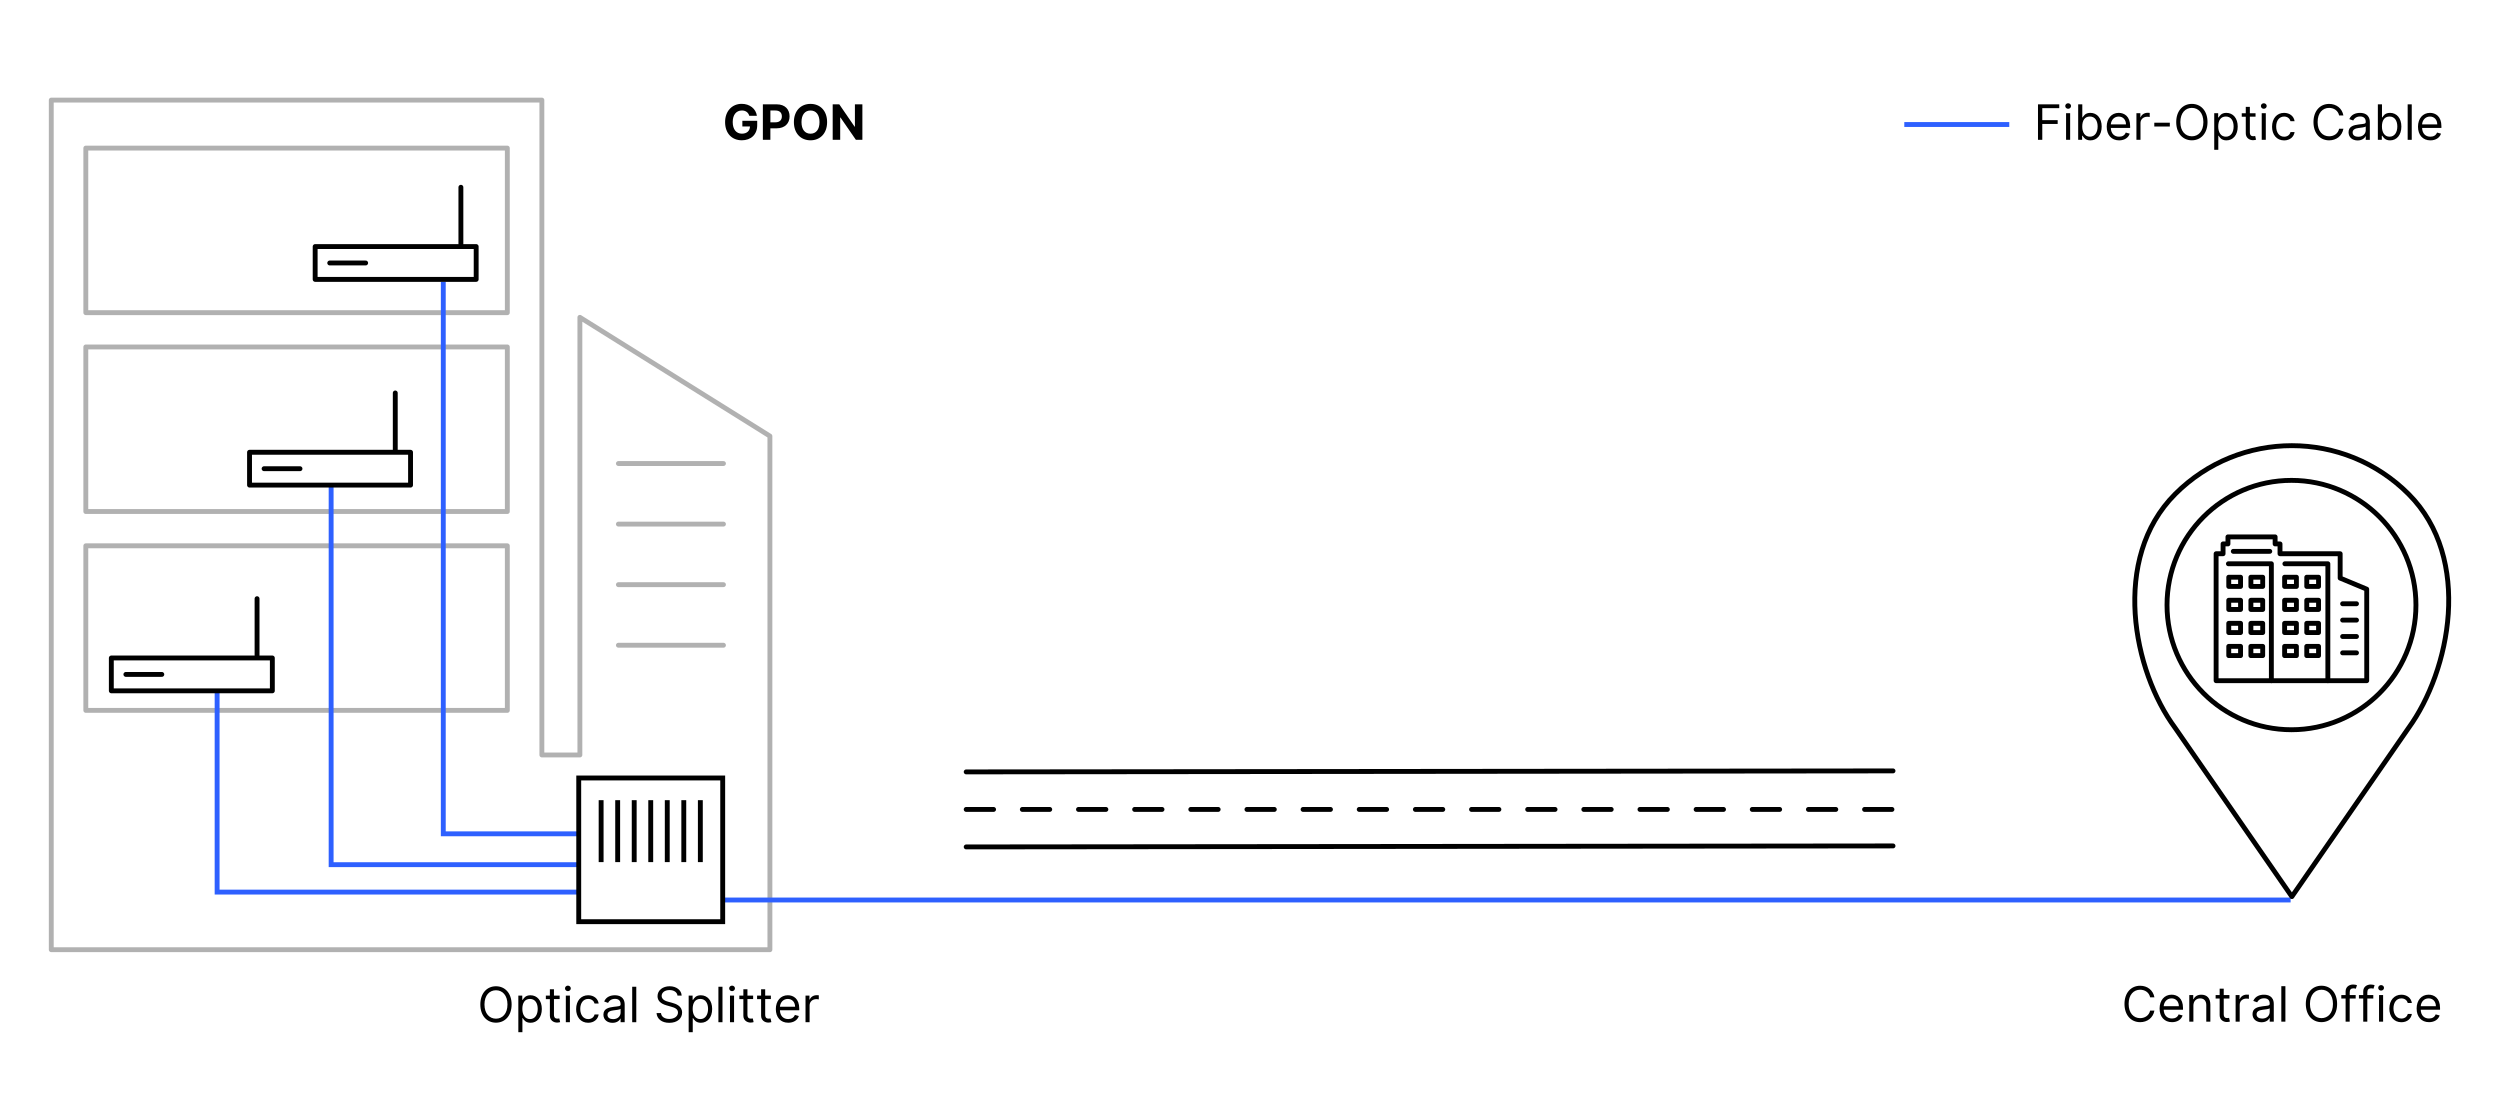<?xml version="1.0" encoding="UTF-8"?>
<svg xmlns="http://www.w3.org/2000/svg" id="LANCOM-Infografik-Glasfaser-Breitbandausbau-GPON" width="1024" height="450" viewBox="0 0 1024 450">
  <defs>
    <style>
      .cls-1, .cls-2, .cls-3, .cls-4, .cls-5 {
        fill: none;
      }

      .cls-1, .cls-6 {
        stroke-width: 0px;
      }

      .cls-2, .cls-3 {
        stroke-linecap: round;
        stroke-linejoin: round;
      }

      .cls-2, .cls-3, .cls-4, .cls-5 {
        stroke-width: 2px;
      }

      .cls-2, .cls-4 {
        stroke: #000;
      }

      .cls-3 {
        stroke: #b1b1b1;
      }

      .cls-4, .cls-5 {
        stroke-miterlimit: 10;
      }

      .cls-5 {
        stroke: #2e60ff;
      }
    </style>
  </defs>
  <rect class="cls-3" x="35.15" y="60.66" width="172.65" height="67.41" transform="translate(242.95 188.73) rotate(-180)"></rect>
  <rect class="cls-3" x="35.15" y="142.11" width="172.65" height="67.41" transform="translate(242.95 351.63) rotate(-180)"></rect>
  <rect class="cls-3" x="35.15" y="223.56" width="172.65" height="67.41" transform="translate(242.95 514.53) rotate(-180)"></rect>
  <path class="cls-3" d="m21,389h294.35s0-210.38,0-210.38l-77.83-48.64v179.25h-15.57V41s-200.95,0-200.95,0v348Z"></path>
  <line class="cls-3" x1="296.33" y1="264.29" x2="253.3" y2="264.29"></line>
  <line class="cls-3" x1="296.33" y1="239.48" x2="253.3" y2="239.48"></line>
  <line class="cls-3" x1="296.33" y1="189.86" x2="253.3" y2="189.86"></line>
  <polyline class="cls-5" points="181.57 115.43 181.57 341.53 236.57 341.53"></polyline>
  <polyline class="cls-5" points="135.63 198.29 135.63 354.17 236.57 354.17"></polyline>
  <polyline class="cls-5" points="88.93 282.54 88.93 365.4 236.57 365.4"></polyline>
  <line class="cls-5" x1="938.24" y1="368.64" x2="296" y2="368.64"></line>
  <g>
    <rect class="cls-4" x="237.05" y="318.66" width="58.97" height="58.86"></rect>
    <g>
      <line class="cls-4" x1="286.86" y1="353.12" x2="286.86" y2="327.75"></line>
      <line class="cls-4" x1="280.08" y1="353.12" x2="280.08" y2="327.75"></line>
      <line class="cls-4" x1="273.31" y1="353.12" x2="273.31" y2="327.75"></line>
      <line class="cls-4" x1="266.54" y1="353.12" x2="266.54" y2="327.75"></line>
      <line class="cls-4" x1="259.77" y1="353.12" x2="259.77" y2="327.75"></line>
      <line class="cls-4" x1="253" y1="353.12" x2="253" y2="327.75"></line>
      <line class="cls-4" x1="246.22" y1="353.12" x2="246.22" y2="327.75"></line>
    </g>
  </g>
  <g>
    <g>
      <line class="cls-2" x1="188.78" y1="76.7" x2="188.78" y2="99.93"></line>
      <line class="cls-1" x1="136.26" y1="76.7" x2="136.26" y2="99.93"></line>
    </g>
    <rect class="cls-2" x="129.09" y="100.99" width="65.95" height="13.45"></rect>
    <line class="cls-2" x1="149.77" y1="107.72" x2="135.06" y2="107.72"></line>
  </g>
  <g>
    <g>
      <line class="cls-2" x1="161.9" y1="160.96" x2="161.9" y2="184.19"></line>
      <line class="cls-1" x1="109.37" y1="160.96" x2="109.37" y2="184.19"></line>
    </g>
    <rect class="cls-2" x="102.21" y="185.25" width="65.95" height="13.45"></rect>
    <line class="cls-2" x1="122.88" y1="191.98" x2="108.17" y2="191.98"></line>
  </g>
  <g>
    <g>
      <line class="cls-2" x1="105.29" y1="245.22" x2="105.29" y2="268.45"></line>
      <line class="cls-1" x1="52.76" y1="245.22" x2="52.76" y2="268.45"></line>
    </g>
    <rect class="cls-2" x="45.6" y="269.51" width="65.95" height="13.45"></rect>
    <line class="cls-2" x1="66.28" y1="276.24" x2="51.56" y2="276.24"></line>
  </g>
  <g>
    <ellipse class="cls-2" cx="938.59" cy="247.83" rx="50.98" ry="51.07"></ellipse>
    <path class="cls-2" d="m986.56,298.16l-47.81,69.09-47.81-69.09c-17.23-23.26-26.4-69.33,0-95.78h0c26.4-26.45,69.21-26.45,95.62,0h0c26.4,26.45,16.93,72.52,0,95.78Z"></path>
    <g>
      <path class="cls-2" d="m907.72,278.81h61.69s0-37.49,0-37.49l-10.88-4.53v-9.98h-24.64v-4.02s-2,0-2,0v-2.88s-19.32,0-19.32,0v2.88h-2s0,4.02,0,4.02h-2.85s0,52,0,52Z"></path>
      <line class="cls-2" x1="965.22" y1="247.3" x2="959.54" y2="247.3"></line>
      <line class="cls-2" x1="965.22" y1="254" x2="959.54" y2="254"></line>
      <line class="cls-2" x1="965.22" y1="260.71" x2="959.54" y2="260.71"></line>
      <line class="cls-2" x1="965.22" y1="267.41" x2="959.54" y2="267.41"></line>
      <polyline class="cls-2" points="935.89 230.92 953.49 230.92 953.49 278.81"></polyline>
      <polyline class="cls-2" points="912.76 230.92 930.35 230.92 930.35 278.81"></polyline>
      <rect class="cls-2" x="935.79" y="236.43" width="4.83" height="3.77" transform="translate(1876.4 476.63) rotate(-180)"></rect>
      <rect class="cls-2" x="935.79" y="245.88" width="4.83" height="3.77" transform="translate(1876.4 495.52) rotate(-180)"></rect>
      <rect class="cls-2" x="935.79" y="255.32" width="4.83" height="3.77" transform="translate(1876.4 514.41) rotate(-180)"></rect>
      <rect class="cls-2" x="935.79" y="264.77" width="4.83" height="3.77" transform="translate(1876.4 533.3) rotate(-180)"></rect>
      <rect class="cls-2" x="944.86" y="236.43" width="4.83" height="3.77" transform="translate(1894.54 476.63) rotate(-180)"></rect>
      <rect class="cls-2" x="944.86" y="245.88" width="4.83" height="3.77" transform="translate(1894.54 495.52) rotate(-180)"></rect>
      <rect class="cls-2" x="944.86" y="255.32" width="4.83" height="3.77" transform="translate(1894.54 514.41) rotate(-180)"></rect>
      <rect class="cls-2" x="944.86" y="264.77" width="4.83" height="3.77" transform="translate(1894.54 533.3) rotate(-180)"></rect>
      <rect class="cls-2" x="912.91" y="236.43" width="4.83" height="3.77" transform="translate(1830.64 476.63) rotate(-180)"></rect>
      <rect class="cls-2" x="912.91" y="245.88" width="4.83" height="3.77" transform="translate(1830.64 495.52) rotate(-180)"></rect>
      <rect class="cls-2" x="912.91" y="255.32" width="4.83" height="3.77" transform="translate(1830.64 514.41) rotate(-180)"></rect>
      <rect class="cls-2" x="912.91" y="264.77" width="4.83" height="3.77" transform="translate(1830.64 533.3) rotate(-180)"></rect>
      <rect class="cls-2" x="921.98" y="236.43" width="4.83" height="3.77" transform="translate(1848.78 476.63) rotate(-180)"></rect>
      <rect class="cls-2" x="921.98" y="245.88" width="4.83" height="3.77" transform="translate(1848.78 495.52) rotate(-180)"></rect>
      <rect class="cls-2" x="921.98" y="255.32" width="4.83" height="3.77" transform="translate(1848.78 514.41) rotate(-180)"></rect>
      <rect class="cls-2" x="921.98" y="264.77" width="4.83" height="3.77" transform="translate(1848.78 533.3) rotate(-180)"></rect>
      <line class="cls-2" x1="929.7" y1="225.83" x2="914.76" y2="225.83"></line>
    </g>
  </g>
  <g>
    <line class="cls-2" x1="395.75" y1="316.17" x2="775.38" y2="315.76"></line>
    <line class="cls-2" x1="395.75" y1="346.9" x2="775.38" y2="346.49"></line>
    <line class="cls-2" x1="395.75" y1="331.54" x2="406.97" y2="331.54"></line>
    <line class="cls-2" x1="418.75" y1="331.54" x2="429.97" y2="331.54"></line>
    <line class="cls-2" x1="441.75" y1="331.54" x2="452.97" y2="331.54"></line>
    <line class="cls-2" x1="464.75" y1="331.54" x2="475.96" y2="331.54"></line>
    <line class="cls-2" x1="487.75" y1="331.54" x2="498.96" y2="331.54"></line>
    <line class="cls-2" x1="510.75" y1="331.54" x2="521.96" y2="331.54"></line>
    <line class="cls-2" x1="533.74" y1="331.54" x2="544.96" y2="331.54"></line>
    <line class="cls-2" x1="556.74" y1="331.54" x2="567.96" y2="331.54"></line>
    <line class="cls-2" x1="579.74" y1="331.54" x2="590.96" y2="331.54"></line>
    <line class="cls-2" x1="602.74" y1="331.54" x2="613.95" y2="331.54"></line>
    <line class="cls-2" x1="625.74" y1="331.54" x2="636.95" y2="331.54"></line>
    <line class="cls-2" x1="648.73" y1="331.54" x2="659.95" y2="331.54"></line>
    <line class="cls-2" x1="671.73" y1="331.54" x2="682.95" y2="331.54"></line>
    <line class="cls-2" x1="694.73" y1="331.54" x2="705.95" y2="331.54"></line>
    <line class="cls-2" x1="717.73" y1="331.54" x2="728.94" y2="331.54"></line>
    <line class="cls-2" x1="740.73" y1="331.54" x2="751.94" y2="331.54"></line>
    <line class="cls-2" x1="763.73" y1="331.54" x2="774.94" y2="331.54"></line>
  </g>
  <line class="cls-3" x1="296.33" y1="214.67" x2="253.3" y2="214.67"></line>
  <g id="Text_EN" data-name="Text EN">
    <g>
      <path class="cls-6" d="m303.85,45.26c-2.22,0-3.73,1.71-3.73,4.73s1.46,4.76,3.76,4.76c2.04,0,3.27-1.14,3.31-2.95h-3.12v-2.31h6.08v1.83c0,3.83-2.62,6.14-6.29,6.14-4.09,0-6.86-2.85-6.86-7.45s2.96-7.48,6.8-7.48c3.29,0,5.82,2.02,6.22,4.9h-3.12c-.39-1.36-1.46-2.18-3.04-2.18Z"></path>
      <path class="cls-6" d="m312.47,42.74h5.73c3.3,0,5.21,2.04,5.21,4.92s-1.94,4.9-5.29,4.9h-2.58v4.71h-3.07v-14.53Zm5.16,7.36c1.76,0,2.62-.99,2.62-2.43s-.86-2.41-2.63-2.41h-2.07v4.85h2.09Z"></path>
      <path class="cls-6" d="m331.98,57.47c-3.87,0-6.8-2.73-6.8-7.46s2.93-7.46,6.8-7.46,6.8,2.71,6.8,7.46-2.95,7.46-6.8,7.46Zm0-12.21c-2.23,0-3.69,1.67-3.69,4.75s1.46,4.75,3.69,4.75,3.69-1.67,3.69-4.75-1.46-4.75-3.69-4.75Z"></path>
      <path class="cls-6" d="m353.22,57.27h-2.65l-6.32-9.15h-.11v9.15h-3.07v-14.53h2.7l6.27,9.14h.13v-9.14h3.06v14.53Z"></path>
    </g>
    <g>
      <path class="cls-6" d="m834.76,42.74h8.71v1.56h-6.95v4.91h6.3v1.56h-6.3v6.5h-1.76v-14.53Z"></path>
      <path class="cls-6" d="m845.92,43.42c0-.62.54-1.13,1.19-1.13s1.19.51,1.19,1.13-.54,1.14-1.19,1.14-1.19-.51-1.19-1.14Zm.34,2.95h1.67v10.9h-1.67v-10.9Z"></path>
      <path class="cls-6" d="m851.24,42.74h1.67v5.36h.14c.37-.57,1.02-1.87,3.15-1.87,2.75,0,4.65,2.19,4.65,5.62s-1.9,5.65-4.63,5.65c-2.1,0-2.81-1.31-3.18-1.9h-.2v1.67h-1.62v-14.53Zm4.77,13.25c2.1,0,3.18-1.84,3.18-4.17s-1.05-4.09-3.18-4.09-3.12,1.65-3.12,4.09,1.11,4.17,3.12,4.17Z"></path>
      <path class="cls-6" d="m862.91,51.91c0-3.35,1.96-5.68,4.91-5.68,2.27,0,4.68,1.39,4.68,5.45v.71h-7.91c.08,2.33,1.43,3.6,3.4,3.6,1.31,0,2.3-.57,2.72-1.7l1.62.45c-.51,1.65-2.13,2.75-4.34,2.75-3.15,0-5.08-2.24-5.08-5.59Zm7.89-.96c0-1.84-1.16-3.21-2.98-3.21-1.92,0-3.12,1.51-3.23,3.21h6.21Z"></path>
      <path class="cls-6" d="m875.07,46.37h1.62v1.65h.11c.4-1.08,1.53-1.82,2.84-1.82.25,0,.69.01.88.03v1.7c-.11-.03-.57-.11-1.02-.11-1.59,0-2.75,1.08-2.75,2.55v6.9h-1.67v-10.9Z"></path>
      <path class="cls-6" d="m888.76,51.82h-6.36v-1.56h6.36v1.56Z"></path>
      <path class="cls-6" d="m897.79,57.47c-3.72,0-6.41-2.87-6.41-7.46s2.7-7.46,6.41-7.46,6.41,2.87,6.41,7.46-2.7,7.46-6.41,7.46Zm0-13.28c-2.64,0-4.71,2.04-4.71,5.82s2.07,5.82,4.71,5.82,4.71-2.04,4.71-5.82-2.07-5.82-4.71-5.82Z"></path>
      <path class="cls-6" d="m906.94,46.37h1.62v1.73h.2c.37-.57,1.02-1.87,3.15-1.87,2.75,0,4.66,2.19,4.66,5.62s-1.9,5.65-4.63,5.65c-2.1,0-2.81-1.31-3.18-1.9h-.14v5.76h-1.67v-14.99Zm4.77,9.62c2.1,0,3.18-1.84,3.18-4.17s-1.05-4.09-3.18-4.09-3.12,1.65-3.12,4.09,1.11,4.17,3.12,4.17Z"></path>
      <path class="cls-6" d="m923.87,47.79h-2.33v6.36c0,1.42.71,1.65,1.45,1.65.37,0,.6-.06.74-.08l.34,1.5c-.23.08-.62.2-1.25.2-1.42,0-2.95-.91-2.95-2.81v-6.81h-1.65v-1.42h1.65v-2.61h1.67v2.61h2.33v1.42Z"></path>
      <path class="cls-6" d="m926.06,43.42c0-.62.54-1.13,1.19-1.13s1.19.51,1.19,1.13-.54,1.14-1.19,1.14-1.19-.51-1.19-1.14Zm.34,2.95h1.67v10.9h-1.67v-10.9Z"></path>
      <path class="cls-6" d="m930.64,51.88c0-3.32,1.96-5.65,4.91-5.65,2.3,0,4.03,1.36,4.31,3.41h-1.67c-.26-.99-1.14-1.9-2.61-1.9-1.96,0-3.26,1.62-3.26,4.09s1.28,4.17,3.26,4.17c1.31,0,2.3-.71,2.61-1.9h1.67c-.28,1.93-1.87,3.41-4.29,3.41-3.07,0-4.94-2.36-4.94-5.62Z"></path>
      <path class="cls-6" d="m958.1,47.28c-.43-2.01-2.16-3.09-4.09-3.09-2.64,0-4.71,2.04-4.71,5.82s2.07,5.82,4.71,5.82c1.93,0,3.66-1.08,4.09-3.09h1.76c-.54,2.98-2.92,4.74-5.85,4.74-3.72,0-6.41-2.87-6.41-7.46s2.7-7.46,6.41-7.46c2.92,0,5.31,1.76,5.85,4.74h-1.76Z"></path>
      <path class="cls-6" d="m961.97,54.18c0-2.5,2.21-2.94,4.23-3.21,1.99-.25,2.81-.18,2.81-.99v-.06c0-1.4-.76-2.21-2.3-2.21s-2.47.85-2.84,1.65l-1.59-.57c.85-1.99,2.72-2.55,4.37-2.55,1.39,0,4.03.4,4.03,3.86v7.18h-1.67v-1.48h-.08c-.34.71-1.33,1.73-3.24,1.73-2.07,0-3.72-1.22-3.72-3.35Zm7.04-.85v-1.53c-.28.34-2.19.54-2.9.62-1.3.17-2.47.57-2.47,1.84,0,1.16.96,1.76,2.3,1.76,1.99,0,3.07-1.33,3.07-2.7Z"></path>
      <path class="cls-6" d="m973.99,42.74h1.67v5.36h.14c.37-.57,1.02-1.87,3.15-1.87,2.75,0,4.65,2.19,4.65,5.62s-1.9,5.65-4.63,5.65c-2.1,0-2.81-1.31-3.18-1.9h-.2v1.67h-1.62v-14.53Zm4.77,13.25c2.1,0,3.18-1.84,3.18-4.17s-1.05-4.09-3.18-4.09-3.12,1.65-3.12,4.09,1.11,4.17,3.12,4.17Z"></path>
      <path class="cls-6" d="m987.85,57.27h-1.67v-14.53h1.67v14.53Z"></path>
      <path class="cls-6" d="m990.41,51.91c0-3.35,1.96-5.68,4.91-5.68,2.27,0,4.68,1.39,4.68,5.45v.71h-7.91c.08,2.33,1.43,3.6,3.4,3.6,1.31,0,2.3-.57,2.72-1.7l1.62.45c-.51,1.65-2.13,2.75-4.34,2.75-3.15,0-5.08-2.24-5.08-5.59Zm7.89-.96c0-1.84-1.16-3.21-2.98-3.21-1.92,0-3.12,1.51-3.23,3.21h6.21Z"></path>
    </g>
    <g>
      <path class="cls-6" d="m203.15,418.89c-3.72,0-6.41-2.87-6.41-7.46s2.7-7.46,6.41-7.46,6.41,2.87,6.41,7.46-2.7,7.46-6.41,7.46Zm0-13.28c-2.64,0-4.71,2.04-4.71,5.82s2.07,5.82,4.71,5.82,4.71-2.04,4.71-5.82-2.07-5.82-4.71-5.82Z"></path>
      <path class="cls-6" d="m212.3,407.8h1.62v1.73h.2c.37-.57,1.02-1.87,3.15-1.87,2.75,0,4.66,2.19,4.66,5.62s-1.9,5.65-4.63,5.65c-2.1,0-2.81-1.31-3.18-1.9h-.14v5.76h-1.67v-14.99Zm4.77,9.62c2.1,0,3.18-1.84,3.18-4.17s-1.05-4.09-3.18-4.09-3.12,1.65-3.12,4.09,1.11,4.17,3.12,4.17Z"></path>
      <path class="cls-6" d="m229.23,409.22h-2.33v6.36c0,1.42.71,1.65,1.45,1.65.37,0,.6-.06.74-.08l.34,1.5c-.23.08-.62.2-1.25.2-1.42,0-2.95-.91-2.95-2.81v-6.81h-1.65v-1.42h1.65v-2.61h1.67v2.61h2.33v1.42Z"></path>
      <path class="cls-6" d="m231.42,404.84c0-.62.54-1.13,1.19-1.13s1.19.51,1.19,1.13-.54,1.14-1.19,1.14-1.19-.51-1.19-1.14Zm.34,2.95h1.67v10.9h-1.67v-10.9Z"></path>
      <path class="cls-6" d="m235.99,413.3c0-3.32,1.96-5.65,4.91-5.65,2.3,0,4.03,1.36,4.31,3.41h-1.67c-.26-.99-1.14-1.9-2.61-1.9-1.96,0-3.26,1.62-3.26,4.09s1.28,4.17,3.26,4.17c1.31,0,2.3-.71,2.61-1.9h1.67c-.28,1.93-1.87,3.41-4.29,3.41-3.07,0-4.94-2.36-4.94-5.62Z"></path>
      <path class="cls-6" d="m247.16,415.6c0-2.5,2.21-2.94,4.23-3.21,1.99-.25,2.81-.18,2.81-.99v-.06c0-1.4-.76-2.21-2.3-2.21s-2.47.85-2.84,1.65l-1.59-.57c.85-1.99,2.72-2.55,4.37-2.55,1.39,0,4.03.4,4.03,3.86v7.18h-1.67v-1.48h-.08c-.34.71-1.33,1.73-3.24,1.73-2.07,0-3.72-1.22-3.72-3.35Zm7.04-.85v-1.53c-.28.34-2.19.54-2.9.62-1.31.17-2.47.57-2.47,1.84,0,1.16.96,1.76,2.3,1.76,1.99,0,3.07-1.33,3.07-2.7Z"></path>
      <path class="cls-6" d="m260.62,418.7h-1.67v-14.53h1.67v14.53Z"></path>
      <path class="cls-6" d="m274.22,405.53c-1.93,0-3.21,1.02-3.21,2.41,0,1.56,1.73,2.13,2.81,2.41l1.48.4c1.5.4,4.09,1.28,4.09,4,0,2.36-1.9,4.2-5.25,4.2-3.12,0-5.05-1.62-5.22-4h1.82c.14,1.65,1.67,2.41,3.41,2.41,2.01,0,3.55-1.05,3.55-2.64,0-1.45-1.36-1.99-2.9-2.41l-1.79-.51c-2.27-.65-3.69-1.82-3.69-3.77,0-2.44,2.19-4.06,4.97-4.06s4.83,1.64,4.91,3.83h-1.7c-.17-1.43-1.5-2.27-3.26-2.27Z"></path>
      <path class="cls-6" d="m282.07,407.8h1.62v1.73h.2c.37-.57,1.02-1.87,3.15-1.87,2.75,0,4.66,2.19,4.66,5.62s-1.9,5.65-4.63,5.65c-2.1,0-2.81-1.31-3.18-1.9h-.14v5.76h-1.67v-14.99Zm4.77,9.62c2.1,0,3.18-1.84,3.18-4.17s-1.05-4.09-3.18-4.09-3.12,1.65-3.12,4.09,1.11,4.17,3.12,4.17Z"></path>
      <path class="cls-6" d="m295.93,418.7h-1.67v-14.53h1.67v14.53Z"></path>
      <path class="cls-6" d="m298.66,404.84c0-.62.54-1.13,1.19-1.13s1.19.51,1.19,1.13-.54,1.14-1.19,1.14-1.19-.51-1.19-1.14Zm.34,2.95h1.67v10.9h-1.67v-10.9Z"></path>
      <path class="cls-6" d="m308.48,409.22h-2.33v6.36c0,1.42.71,1.65,1.45,1.65.37,0,.6-.06.74-.08l.34,1.5c-.23.08-.62.2-1.25.2-1.42,0-2.95-.91-2.95-2.81v-6.81h-1.65v-1.42h1.65v-2.61h1.67v2.61h2.33v1.42Z"></path>
      <path class="cls-6" d="m315.75,409.22h-2.33v6.36c0,1.42.71,1.65,1.45,1.65.37,0,.6-.06.74-.08l.34,1.5c-.23.08-.62.2-1.25.2-1.42,0-2.95-.91-2.95-2.81v-6.81h-1.65v-1.42h1.65v-2.61h1.67v2.61h2.33v1.42Z"></path>
      <path class="cls-6" d="m317.78,413.33c0-3.35,1.96-5.68,4.91-5.68,2.27,0,4.68,1.39,4.68,5.45v.71h-7.91c.08,2.33,1.43,3.6,3.4,3.6,1.31,0,2.3-.57,2.72-1.7l1.62.45c-.51,1.65-2.13,2.75-4.34,2.75-3.15,0-5.08-2.24-5.08-5.59Zm7.89-.96c0-1.84-1.16-3.21-2.98-3.21-1.92,0-3.12,1.51-3.23,3.21h6.21Z"></path>
      <path class="cls-6" d="m329.93,407.8h1.62v1.65h.11c.4-1.08,1.53-1.82,2.84-1.82.25,0,.69.01.88.03v1.7c-.11-.03-.57-.11-1.02-.11-1.59,0-2.75,1.08-2.75,2.55v6.9h-1.67v-10.9Z"></path>
    </g>
    <g>
      <path class="cls-6" d="m880.69,408.48c-.43-2.01-2.16-3.09-4.09-3.09-2.64,0-4.71,2.04-4.71,5.82s2.07,5.82,4.71,5.82c1.93,0,3.66-1.08,4.09-3.09h1.76c-.54,2.98-2.92,4.74-5.85,4.74-3.72,0-6.41-2.87-6.41-7.46s2.7-7.46,6.41-7.46c2.92,0,5.31,1.76,5.85,4.74h-1.76Z"></path>
      <path class="cls-6" d="m884.57,413.1c0-3.35,1.96-5.68,4.91-5.68,2.27,0,4.68,1.39,4.68,5.45v.71h-7.91c.08,2.33,1.43,3.6,3.4,3.6,1.31,0,2.3-.57,2.72-1.7l1.62.45c-.51,1.65-2.13,2.75-4.34,2.75-3.15,0-5.08-2.24-5.08-5.59Zm7.89-.96c0-1.84-1.16-3.21-2.98-3.21-1.92,0-3.12,1.51-3.23,3.21h6.21Z"></path>
      <path class="cls-6" d="m898.4,418.47h-1.67v-10.9h1.62v1.7h.14c.51-1.11,1.53-1.84,3.18-1.84,2.21,0,3.69,1.33,3.69,4.12v6.92h-1.67v-6.81c0-1.71-.94-2.72-2.5-2.72s-2.78,1.08-2.78,2.98v6.56Z"></path>
      <path class="cls-6" d="m913.17,408.99h-2.33v6.36c0,1.42.71,1.65,1.45,1.65.37,0,.6-.06.74-.08l.34,1.5c-.23.08-.62.2-1.25.2-1.42,0-2.95-.91-2.95-2.81v-6.81h-1.65v-1.42h1.65v-2.61h1.67v2.61h2.33v1.42Z"></path>
      <path class="cls-6" d="m915.7,407.57h1.62v1.65h.11c.4-1.08,1.53-1.82,2.84-1.82.25,0,.69.01.88.03v1.7c-.11-.03-.57-.11-1.02-.11-1.59,0-2.75,1.08-2.75,2.55v6.9h-1.67v-10.9Z"></path>
      <path class="cls-6" d="m922.63,415.37c0-2.5,2.21-2.94,4.23-3.21,1.99-.25,2.81-.18,2.81-.99v-.06c0-1.4-.76-2.21-2.3-2.21s-2.47.85-2.84,1.65l-1.59-.57c.85-1.99,2.72-2.55,4.37-2.55,1.39,0,4.03.4,4.03,3.86v7.18h-1.67v-1.48h-.08c-.34.71-1.33,1.73-3.24,1.73-2.07,0-3.72-1.22-3.72-3.35Zm7.04-.85v-1.53c-.28.34-2.19.54-2.9.62-1.3.17-2.47.57-2.47,1.84,0,1.16.96,1.76,2.3,1.76,1.99,0,3.07-1.33,3.07-2.7Z"></path>
      <path class="cls-6" d="m936.1,418.47h-1.67v-14.53h1.67v14.53Z"></path>
      <path class="cls-6" d="m950.87,418.67c-3.72,0-6.41-2.87-6.41-7.46s2.7-7.46,6.41-7.46,6.41,2.87,6.41,7.46-2.7,7.46-6.41,7.46Zm0-13.28c-2.64,0-4.71,2.04-4.71,5.82s2.07,5.82,4.71,5.82,4.71-2.04,4.71-5.82-2.07-5.82-4.71-5.82Z"></path>
      <path class="cls-6" d="m964.87,408.99h-2.44v9.48h-1.67v-9.48h-1.76v-1.42h1.76v-1.5c0-1.87,1.5-2.81,3.07-2.81.82,0,1.33.17,1.59.28l-.48,1.45c-.17-.06-.45-.17-.94-.17-1.11,0-1.56.57-1.56,1.65v1.11h2.44v1.42Z"></path>
      <path class="cls-6" d="m972.09,408.99h-2.44v9.48h-1.67v-9.48h-1.76v-1.42h1.76v-1.5c0-1.87,1.5-2.81,3.07-2.81.82,0,1.33.17,1.59.28l-.48,1.45c-.17-.06-.45-.17-.94-.17-1.11,0-1.56.57-1.56,1.65v1.11h2.44v1.42Z"></path>
      <path class="cls-6" d="m974.11,404.62c0-.62.54-1.13,1.19-1.13s1.19.51,1.19,1.13-.54,1.14-1.19,1.14-1.19-.51-1.19-1.14Zm.34,2.95h1.67v10.9h-1.67v-10.9Z"></path>
      <path class="cls-6" d="m978.68,413.08c0-3.32,1.96-5.65,4.91-5.65,2.3,0,4.03,1.36,4.31,3.41h-1.67c-.26-.99-1.14-1.9-2.61-1.9-1.96,0-3.26,1.62-3.26,4.09s1.28,4.17,3.26,4.17c1.31,0,2.3-.71,2.61-1.9h1.67c-.28,1.93-1.87,3.41-4.29,3.41-3.07,0-4.94-2.36-4.94-5.62Z"></path>
      <path class="cls-6" d="m989.85,413.1c0-3.35,1.96-5.68,4.91-5.68,2.27,0,4.68,1.39,4.68,5.45v.71h-7.91c.08,2.33,1.43,3.6,3.4,3.6,1.31,0,2.3-.57,2.72-1.7l1.62.45c-.51,1.65-2.13,2.75-4.34,2.75-3.15,0-5.08-2.24-5.08-5.59Zm7.89-.96c0-1.84-1.16-3.21-2.98-3.21-1.92,0-3.12,1.51-3.23,3.21h6.21Z"></path>
    </g>
    <line class="cls-5" x1="823" y1="51" x2="780" y2="51"></line>
  </g>
</svg>
